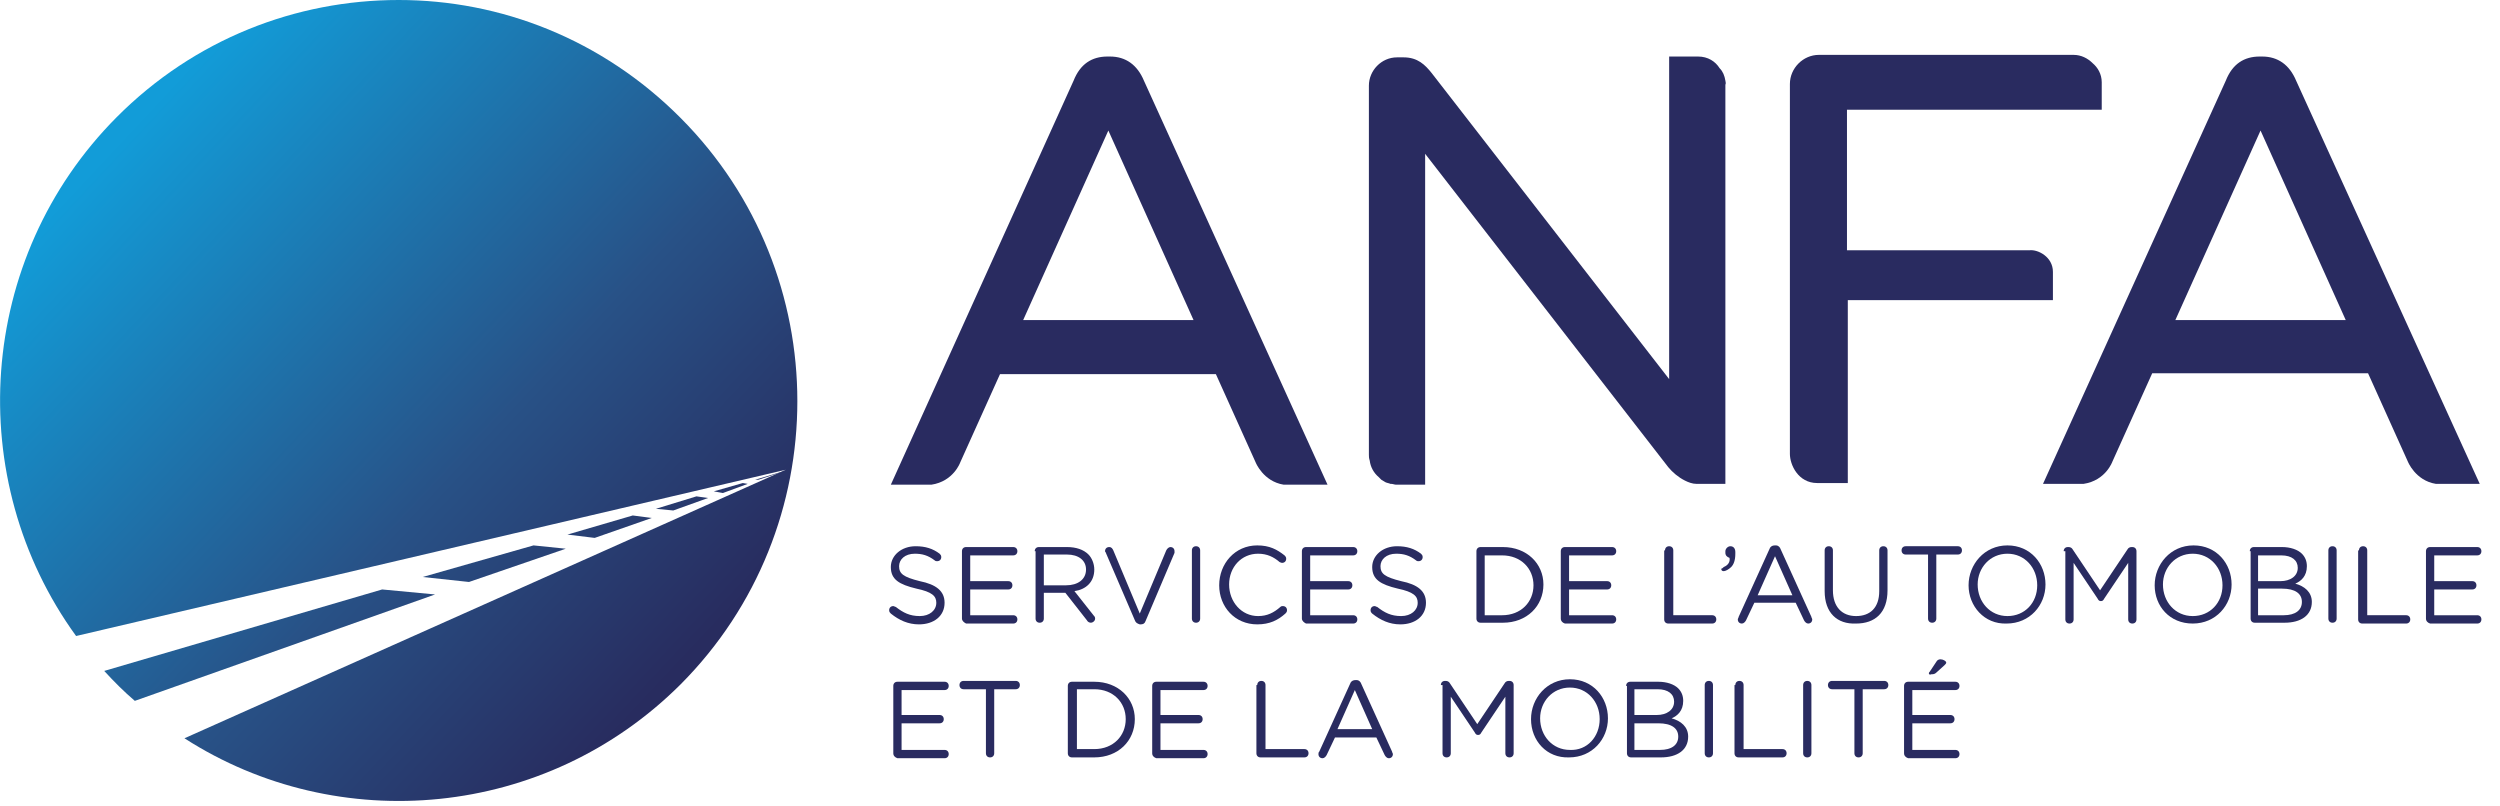 <svg width="124" height="40" viewBox="0 0 124 40" fill="none" xmlns="http://www.w3.org/2000/svg">
<g id="logo-anfa 1" clip-path="url(#clip0_989_18553)">
<g id="logo">
<g id="logo_2">
<path id="Shape" d="M113.887 4C113.559 3.217 112.985 2.804 112.205 2.804H112.082C111.302 2.804 110.728 3.175 110.4 4L101.333 24H103.344C104.451 23.835 104.779 22.887 104.779 22.887L106.749 18.515H117.456L119.426 22.887C119.426 22.887 119.795 23.835 120.82 24H122.995L113.887 4ZM107.897 15.876L112.123 6.474L116.349 15.876H107.897Z" fill="#292B60"/>
<path id="Shape_2" d="M55.056 2.804H54.933C54.154 2.804 53.579 3.175 53.251 4L44.185 24.041H46.195C47.303 23.876 47.631 22.928 47.631 22.928L49.6 18.557H60.308L62.277 22.928C62.277 22.928 62.646 23.876 63.672 24.041H65.846L56.738 4C56.41 3.217 55.836 2.804 55.056 2.804ZM50.749 15.876L54.974 6.474L59.2 15.876H50.749Z" fill="#292B60"/>
<path id="Path" d="M85.579 4C85.538 3.753 85.456 3.546 85.292 3.382C85.087 3.052 84.718 2.804 84.225 2.804H82.79V4.206C82.79 4.206 82.79 4.206 82.79 4.247V18.804L71.015 3.629C70.687 3.217 70.318 2.845 69.62 2.845H69.292C68.513 2.845 67.897 3.505 67.897 4.247V21.773V22.557C67.897 22.639 67.897 22.722 67.938 22.845C67.979 23.175 68.144 23.464 68.39 23.67C68.431 23.711 68.431 23.711 68.472 23.753L68.513 23.794C68.595 23.835 68.636 23.876 68.718 23.918C68.8 23.959 68.882 23.959 68.964 24C68.964 24 68.964 24 69.005 24C69.087 24 69.169 24.041 69.251 24.041H70.687V21.856V7.629L82.749 23.175C82.954 23.423 83.241 23.67 83.569 23.835C83.733 23.918 83.938 24 84.144 24H85.579V22.639V4.99V4.206C85.62 4.124 85.579 4.041 85.579 4Z" fill="#292B60"/>
<path id="Path_2" d="M101.825 14.928V13.485C101.825 12.742 101.087 12.371 100.677 12.412H100.472H100.02H91.61V5.443H102.81C102.81 5.443 102.81 5.443 102.851 5.443H104.246V4.082C104.246 3.67 104.041 3.34 103.795 3.134C103.549 2.887 103.22 2.722 102.851 2.722H90.215C89.436 2.722 88.779 3.381 88.779 4.165V22.515C88.779 23.052 89.19 23.959 90.133 23.959H91.651V14.887H100.102H101.825V14.928Z" fill="#292B60"/>
</g>
<g id="baseline">
<path id="Path_3" d="M44.185 30.433C44.144 30.392 44.102 30.351 44.102 30.268C44.102 30.144 44.185 30.062 44.308 30.062C44.349 30.062 44.39 30.103 44.431 30.103C44.8 30.392 45.128 30.557 45.62 30.557C46.113 30.557 46.441 30.268 46.441 29.897C46.441 29.567 46.236 29.361 45.456 29.196C44.595 28.99 44.185 28.742 44.185 28.124C44.185 27.546 44.718 27.093 45.415 27.093C45.908 27.093 46.277 27.216 46.605 27.464C46.646 27.505 46.687 27.546 46.687 27.629C46.687 27.753 46.605 27.835 46.482 27.835C46.441 27.835 46.4 27.835 46.359 27.794C46.031 27.546 45.744 27.464 45.374 27.464C44.882 27.464 44.595 27.753 44.595 28.082C44.595 28.454 44.8 28.619 45.62 28.825C46.441 28.99 46.851 29.32 46.851 29.897C46.851 30.557 46.318 30.969 45.58 30.969C45.046 30.969 44.595 30.763 44.185 30.433Z" fill="#292B60"/>
<path id="Path_4" d="M47.713 30.681V27.34C47.713 27.217 47.795 27.134 47.918 27.134H50.256C50.379 27.134 50.462 27.217 50.462 27.34C50.462 27.464 50.379 27.547 50.256 27.547H48.123V28.825H50.01C50.133 28.825 50.215 28.907 50.215 29.031C50.215 29.155 50.133 29.237 50.01 29.237H48.123V30.516H50.256C50.379 30.516 50.462 30.598 50.462 30.722C50.462 30.846 50.379 30.928 50.256 30.928H47.918C47.836 30.887 47.713 30.804 47.713 30.681Z" fill="#292B60"/>
<path id="Shape_3" d="M51.323 27.34C51.323 27.217 51.405 27.134 51.528 27.134H52.923C53.374 27.134 53.744 27.258 53.99 27.505C54.154 27.67 54.277 27.959 54.277 28.248C54.277 28.866 53.867 29.237 53.292 29.32L54.236 30.516C54.277 30.557 54.318 30.598 54.318 30.681C54.318 30.804 54.195 30.887 54.113 30.887C54.031 30.887 53.949 30.846 53.908 30.763L52.841 29.402H51.774V30.681C51.774 30.804 51.692 30.887 51.569 30.887C51.446 30.887 51.364 30.804 51.364 30.681V27.34H51.323ZM52.882 29.031C53.456 29.031 53.867 28.742 53.867 28.248C53.867 27.794 53.498 27.505 52.923 27.505H51.774V29.031H52.882Z" fill="#292B60"/>
<path id="Path_5" d="M56.287 30.763L54.851 27.423C54.851 27.382 54.81 27.382 54.81 27.34C54.81 27.217 54.892 27.134 55.015 27.134C55.138 27.134 55.179 27.217 55.22 27.299L56.533 30.433L57.846 27.299C57.887 27.217 57.969 27.134 58.051 27.134C58.174 27.134 58.256 27.217 58.256 27.34C58.256 27.382 58.256 27.382 58.256 27.423L56.82 30.804C56.779 30.928 56.697 30.969 56.574 30.969H56.533C56.41 30.928 56.328 30.887 56.287 30.763Z" fill="#292B60"/>
<path id="Path_6" d="M59.118 27.299C59.118 27.175 59.2 27.093 59.323 27.093C59.446 27.093 59.528 27.175 59.528 27.299V30.68C59.528 30.804 59.446 30.887 59.323 30.887C59.2 30.887 59.118 30.804 59.118 30.68V27.299Z" fill="#292B60"/>
<path id="Path_7" d="M60.472 29.031C60.472 27.959 61.251 27.052 62.359 27.052C62.974 27.052 63.344 27.258 63.713 27.547C63.754 27.588 63.795 27.629 63.795 27.712C63.795 27.835 63.713 27.918 63.59 27.918C63.549 27.918 63.467 27.877 63.467 27.877C63.179 27.629 62.851 27.464 62.4 27.464C61.58 27.464 60.964 28.124 60.964 28.99C60.964 29.856 61.58 30.557 62.4 30.557C62.851 30.557 63.179 30.392 63.508 30.103C63.549 30.062 63.59 30.062 63.631 30.062C63.754 30.062 63.836 30.145 63.836 30.268C63.836 30.351 63.795 30.392 63.754 30.433C63.385 30.763 62.974 30.969 62.359 30.969C61.251 30.969 60.472 30.103 60.472 29.031Z" fill="#292B60"/>
<path id="Path_8" d="M64.574 30.681V27.34C64.574 27.217 64.656 27.134 64.779 27.134H67.118C67.241 27.134 67.323 27.217 67.323 27.34C67.323 27.464 67.241 27.547 67.118 27.547H64.985V28.825H66.872C66.995 28.825 67.077 28.907 67.077 29.031C67.077 29.155 66.995 29.237 66.872 29.237H64.985V30.516H67.118C67.241 30.516 67.323 30.598 67.323 30.722C67.323 30.846 67.241 30.928 67.118 30.928H64.779C64.697 30.887 64.574 30.804 64.574 30.681Z" fill="#292B60"/>
<path id="Path_9" d="M68.061 30.433C68.02 30.392 67.98 30.351 67.98 30.268C67.98 30.144 68.061 30.062 68.185 30.062C68.226 30.062 68.267 30.103 68.308 30.103C68.677 30.392 69.005 30.557 69.497 30.557C69.99 30.557 70.318 30.268 70.318 29.897C70.318 29.567 70.113 29.361 69.333 29.196C68.472 28.99 68.061 28.742 68.061 28.124C68.061 27.546 68.595 27.093 69.292 27.093C69.785 27.093 70.154 27.216 70.482 27.464C70.523 27.505 70.564 27.546 70.564 27.629C70.564 27.753 70.482 27.835 70.359 27.835C70.318 27.835 70.277 27.835 70.236 27.794C69.908 27.546 69.621 27.464 69.251 27.464C68.759 27.464 68.472 27.753 68.472 28.082C68.472 28.454 68.677 28.619 69.497 28.825C70.318 28.99 70.728 29.32 70.728 29.897C70.728 30.557 70.195 30.969 69.456 30.969C68.923 30.969 68.472 30.763 68.061 30.433Z" fill="#292B60"/>
<path id="Shape_4" d="M73.231 27.34C73.231 27.217 73.313 27.134 73.436 27.134H74.543C75.733 27.134 76.554 27.959 76.554 28.99C76.554 30.062 75.733 30.887 74.543 30.887H73.436C73.313 30.887 73.231 30.804 73.231 30.681V27.34ZM74.502 30.516C75.446 30.516 76.061 29.856 76.061 29.031C76.061 28.206 75.446 27.547 74.502 27.547H73.641V30.516H74.502Z" fill="#292B60"/>
<path id="Path_10" d="M77.415 30.681V27.34C77.415 27.217 77.497 27.134 77.62 27.134H79.959C80.082 27.134 80.164 27.217 80.164 27.34C80.164 27.464 80.082 27.547 79.959 27.547H77.826V28.825H79.713C79.836 28.825 79.918 28.907 79.918 29.031C79.918 29.155 79.836 29.237 79.713 29.237H77.826V30.516H79.959C80.082 30.516 80.164 30.598 80.164 30.722C80.164 30.846 80.082 30.928 79.959 30.928H77.62C77.497 30.887 77.415 30.804 77.415 30.681Z" fill="#292B60"/>
<path id="Path_11" d="M82.585 27.299C82.585 27.175 82.667 27.093 82.79 27.093C82.913 27.093 82.995 27.175 82.995 27.299V30.515H84.923C85.046 30.515 85.128 30.598 85.128 30.722C85.128 30.845 85.046 30.928 84.923 30.928H82.749C82.626 30.928 82.544 30.845 82.544 30.722V27.299H82.585Z" fill="#292B60"/>
<path id="Path_12" d="M85.497 28.124C85.703 28.041 85.826 27.876 85.784 27.67C85.661 27.629 85.579 27.546 85.579 27.423V27.34C85.579 27.216 85.703 27.093 85.826 27.093C85.99 27.093 86.072 27.216 86.072 27.381V27.464C86.072 27.794 85.99 28 85.867 28.124C85.743 28.247 85.579 28.33 85.497 28.33C85.415 28.33 85.374 28.289 85.374 28.206C85.415 28.206 85.456 28.165 85.497 28.124Z" fill="#292B60"/>
<path id="Shape_5" d="M86.236 30.598L87.754 27.258C87.795 27.134 87.877 27.052 88.041 27.052H88.082C88.205 27.052 88.287 27.134 88.328 27.258L89.846 30.598C89.846 30.639 89.887 30.681 89.887 30.722C89.887 30.846 89.805 30.928 89.682 30.928C89.6 30.928 89.518 30.846 89.477 30.763L89.067 29.897H87.015L86.605 30.763C86.564 30.846 86.482 30.928 86.4 30.928C86.277 30.928 86.195 30.846 86.195 30.722C86.195 30.681 86.236 30.639 86.236 30.598ZM88.903 29.526L88.041 27.588L87.179 29.526H88.903Z" fill="#292B60"/>
<path id="Path_13" d="M90.503 29.32V27.299C90.503 27.175 90.585 27.093 90.708 27.093C90.831 27.093 90.913 27.175 90.913 27.299V29.278C90.913 30.103 91.364 30.557 92.061 30.557C92.759 30.557 93.21 30.144 93.21 29.32V27.299C93.21 27.175 93.292 27.093 93.415 27.093C93.538 27.093 93.621 27.175 93.621 27.299V29.278C93.621 30.392 93.005 30.928 92.061 30.928C91.118 30.969 90.503 30.392 90.503 29.32Z" fill="#292B60"/>
<path id="Path_14" d="M95.59 27.505H94.523C94.4 27.505 94.318 27.423 94.318 27.299C94.318 27.175 94.4 27.093 94.523 27.093H97.108C97.231 27.093 97.313 27.175 97.313 27.299C97.313 27.423 97.231 27.505 97.108 27.505H96.041V30.68C96.041 30.804 95.959 30.887 95.836 30.887C95.713 30.887 95.631 30.804 95.631 30.68V27.505H95.59Z" fill="#292B60"/>
<path id="Shape_6" d="M97.641 29.031C97.641 28 98.42 27.052 99.569 27.052C100.718 27.052 101.456 27.959 101.456 28.99C101.456 30.021 100.677 30.928 99.528 30.928C98.42 30.969 97.641 30.062 97.641 29.031ZM101.046 29.031C101.046 28.165 100.431 27.464 99.569 27.464C98.707 27.464 98.092 28.165 98.092 28.99C98.092 29.856 98.707 30.557 99.569 30.557C100.431 30.557 101.046 29.897 101.046 29.031Z" fill="#292B60"/>
<path id="Path_15" d="M102.359 27.34C102.359 27.217 102.441 27.134 102.564 27.134H102.605C102.687 27.134 102.769 27.175 102.81 27.258L104.164 29.279L105.518 27.258C105.559 27.175 105.641 27.134 105.723 27.134H105.764C105.887 27.134 105.969 27.217 105.969 27.34V30.722C105.969 30.846 105.887 30.928 105.764 30.928C105.641 30.928 105.559 30.846 105.559 30.722V27.918L104.369 29.691C104.328 29.773 104.287 29.815 104.205 29.815C104.123 29.815 104.082 29.773 104.041 29.691L102.851 27.918V30.722C102.851 30.846 102.769 30.928 102.646 30.928C102.523 30.928 102.441 30.846 102.441 30.722V27.34H102.359Z" fill="#292B60"/>
<path id="Shape_7" d="M106.872 29.031C106.872 28 107.651 27.052 108.8 27.052C109.949 27.052 110.687 27.959 110.687 28.99C110.687 30.021 109.908 30.928 108.759 30.928C107.61 30.928 106.872 30.062 106.872 29.031ZM110.236 29.031C110.236 28.165 109.62 27.464 108.759 27.464C107.897 27.464 107.282 28.165 107.282 28.99C107.282 29.856 107.897 30.557 108.759 30.557C109.62 30.557 110.236 29.897 110.236 29.031Z" fill="#292B60"/>
<path id="Shape_8" d="M111.59 27.34C111.59 27.217 111.672 27.134 111.795 27.134H113.19C113.6 27.134 113.969 27.258 114.174 27.464C114.338 27.629 114.421 27.835 114.421 28.083C114.421 28.578 114.133 28.825 113.846 28.949C114.297 29.072 114.667 29.361 114.667 29.856C114.667 30.516 114.133 30.887 113.313 30.887H111.836C111.713 30.887 111.631 30.804 111.631 30.681V27.34H111.59ZM113.108 28.825C113.6 28.825 113.969 28.578 113.969 28.165C113.969 27.794 113.682 27.547 113.149 27.547H112V28.825H113.108ZM113.272 30.516C113.846 30.516 114.174 30.268 114.174 29.856C114.174 29.444 113.846 29.196 113.19 29.196H112V30.516H113.272Z" fill="#292B60"/>
<path id="Path_16" d="M115.487 27.299C115.487 27.175 115.569 27.093 115.692 27.093C115.815 27.093 115.897 27.175 115.897 27.299V30.68C115.897 30.804 115.815 30.887 115.692 30.887C115.569 30.887 115.487 30.804 115.487 30.68V27.299Z" fill="#292B60"/>
<path id="Path_17" d="M117.005 27.299C117.005 27.175 117.087 27.093 117.21 27.093C117.333 27.093 117.415 27.175 117.415 27.299V30.515H119.344C119.467 30.515 119.549 30.598 119.549 30.722C119.549 30.845 119.467 30.928 119.344 30.928H117.169C117.046 30.928 116.964 30.845 116.964 30.722V27.299H117.005Z" fill="#292B60"/>
<path id="Path_18" d="M120.328 30.681V27.34C120.328 27.217 120.41 27.134 120.533 27.134H122.872C122.995 27.134 123.077 27.217 123.077 27.34C123.077 27.464 122.995 27.547 122.872 27.547H120.738V28.825H122.626C122.749 28.825 122.831 28.907 122.831 29.031C122.831 29.155 122.749 29.237 122.626 29.237H120.738V30.516H122.872C122.995 30.516 123.077 30.598 123.077 30.722C123.077 30.846 122.995 30.928 122.872 30.928H120.533C120.41 30.887 120.328 30.804 120.328 30.681Z" fill="#292B60"/>
<path id="Path_19" d="M44.308 37.361V34.021C44.308 33.897 44.39 33.815 44.513 33.815H46.851C46.974 33.815 47.056 33.897 47.056 34.021C47.056 34.144 46.974 34.227 46.851 34.227H44.718V35.464H46.605C46.728 35.464 46.81 35.546 46.81 35.67C46.81 35.794 46.728 35.876 46.605 35.876H44.718V37.196H46.851C46.974 37.196 47.056 37.278 47.056 37.402C47.056 37.526 46.974 37.608 46.851 37.608H44.513C44.39 37.567 44.308 37.485 44.308 37.361Z" fill="#292B60"/>
<path id="Path_20" d="M48.861 34.186H47.795C47.672 34.186 47.59 34.103 47.59 33.98C47.59 33.856 47.672 33.773 47.795 33.773H50.379C50.502 33.773 50.584 33.856 50.584 33.98C50.584 34.103 50.502 34.186 50.379 34.186H49.313V37.361C49.313 37.485 49.231 37.567 49.108 37.567C48.984 37.567 48.902 37.485 48.902 37.361V34.186H48.861Z" fill="#292B60"/>
<path id="Shape_9" d="M52.964 34.021C52.964 33.897 53.046 33.815 53.169 33.815H54.277C55.467 33.815 56.287 34.639 56.287 35.67C56.287 36.742 55.467 37.567 54.277 37.567H53.169C53.046 37.567 52.964 37.485 52.964 37.361V34.021ZM54.277 37.155C55.221 37.155 55.836 36.495 55.836 35.67C55.836 34.845 55.221 34.186 54.277 34.186H53.415V37.155H54.277Z" fill="#292B60"/>
<path id="Path_21" d="M57.149 37.361V34.021C57.149 33.897 57.231 33.815 57.354 33.815H59.692C59.815 33.815 59.897 33.897 59.897 34.021C59.897 34.144 59.815 34.227 59.692 34.227H57.559V35.464H59.446C59.569 35.464 59.651 35.546 59.651 35.67C59.651 35.794 59.569 35.876 59.446 35.876H57.559V37.196H59.692C59.815 37.196 59.897 37.278 59.897 37.402C59.897 37.526 59.815 37.608 59.692 37.608H57.354C57.231 37.567 57.149 37.485 57.149 37.361Z" fill="#292B60"/>
<path id="Path_22" d="M62.359 33.98C62.359 33.856 62.441 33.773 62.564 33.773C62.687 33.773 62.769 33.856 62.769 33.98V37.155H64.697C64.82 37.155 64.903 37.237 64.903 37.361C64.903 37.485 64.82 37.567 64.697 37.567H62.523C62.4 37.567 62.318 37.485 62.318 37.361V33.98H62.359Z" fill="#292B60"/>
<path id="Shape_10" d="M65.436 37.279L66.954 33.939C66.995 33.815 67.077 33.732 67.241 33.732H67.282C67.405 33.732 67.487 33.815 67.528 33.939L69.046 37.279C69.046 37.32 69.087 37.361 69.087 37.403C69.087 37.526 69.005 37.609 68.882 37.609C68.8 37.609 68.718 37.526 68.677 37.444L68.267 36.578H66.215L65.805 37.444C65.764 37.526 65.682 37.609 65.6 37.609C65.477 37.609 65.395 37.526 65.395 37.403C65.395 37.361 65.395 37.32 65.436 37.279ZM68.061 36.165L67.2 34.227L66.338 36.165H68.061Z" fill="#292B60"/>
<path id="Path_23" d="M71.467 33.98C71.467 33.856 71.549 33.773 71.672 33.773H71.713C71.795 33.773 71.877 33.815 71.918 33.897L73.272 35.918L74.626 33.897C74.667 33.815 74.749 33.773 74.831 33.773H74.872C74.995 33.773 75.077 33.856 75.077 33.98V37.361C75.077 37.485 74.995 37.567 74.872 37.567C74.749 37.567 74.666 37.485 74.666 37.361V34.557L73.477 36.33C73.436 36.413 73.395 36.454 73.313 36.454C73.231 36.454 73.19 36.413 73.149 36.33L71.959 34.557V37.361C71.959 37.485 71.877 37.567 71.754 37.567C71.631 37.567 71.549 37.485 71.549 37.361V33.98H71.467Z" fill="#292B60"/>
<path id="Shape_11" d="M75.939 35.67C75.939 34.639 76.718 33.691 77.867 33.691C79.015 33.691 79.754 34.598 79.754 35.629C79.754 36.66 78.974 37.567 77.826 37.567C76.718 37.608 75.939 36.742 75.939 35.67ZM79.344 35.67C79.344 34.804 78.728 34.103 77.867 34.103C77.005 34.103 76.39 34.804 76.39 35.629C76.39 36.495 77.005 37.196 77.867 37.196C78.728 37.237 79.344 36.536 79.344 35.67Z" fill="#292B60"/>
<path id="Shape_12" d="M80.656 34.021C80.656 33.897 80.738 33.815 80.862 33.815H82.256C82.667 33.815 83.036 33.938 83.241 34.144C83.405 34.309 83.487 34.516 83.487 34.763C83.487 35.258 83.2 35.505 82.913 35.629C83.364 35.753 83.733 36.041 83.733 36.536C83.733 37.196 83.2 37.567 82.379 37.567H80.903C80.779 37.567 80.697 37.485 80.697 37.361V34.021H80.656ZM82.174 35.464C82.667 35.464 83.036 35.217 83.036 34.804C83.036 34.433 82.749 34.186 82.215 34.186H81.067V35.464H82.174ZM82.338 37.196C82.913 37.196 83.241 36.949 83.241 36.536C83.241 36.124 82.913 35.876 82.256 35.876H81.067V37.196H82.338Z" fill="#292B60"/>
<path id="Path_24" d="M84.554 33.98C84.554 33.856 84.636 33.773 84.759 33.773C84.882 33.773 84.964 33.856 84.964 33.98V37.361C84.964 37.485 84.882 37.567 84.759 37.567C84.636 37.567 84.554 37.485 84.554 37.361V33.98Z" fill="#292B60"/>
<path id="Path_25" d="M86.072 33.98C86.072 33.856 86.154 33.773 86.277 33.773C86.4 33.773 86.482 33.856 86.482 33.98V37.155H88.41C88.533 37.155 88.615 37.237 88.615 37.361C88.615 37.485 88.533 37.567 88.41 37.567H86.236C86.113 37.567 86.031 37.485 86.031 37.361V33.98H86.072Z" fill="#292B60"/>
<path id="Path_26" d="M89.436 33.98C89.436 33.856 89.518 33.773 89.641 33.773C89.764 33.773 89.846 33.856 89.846 33.98V37.361C89.846 37.485 89.764 37.567 89.641 37.567C89.518 37.567 89.436 37.485 89.436 37.361V33.98Z" fill="#292B60"/>
<path id="Path_27" d="M91.938 34.186H90.872C90.749 34.186 90.666 34.103 90.666 33.98C90.666 33.856 90.749 33.773 90.872 33.773H93.456C93.579 33.773 93.661 33.856 93.661 33.98C93.661 34.103 93.579 34.186 93.456 34.186H92.39V37.361C92.39 37.485 92.308 37.567 92.184 37.567C92.061 37.567 91.979 37.485 91.979 37.361V34.186H91.938Z" fill="#292B60"/>
<path id="Shape_13" d="M94.441 37.361V34.021C94.441 33.897 94.523 33.815 94.646 33.815H96.984C97.108 33.815 97.19 33.897 97.19 34.021C97.19 34.145 97.108 34.227 96.984 34.227H94.851V35.464H96.738C96.861 35.464 96.944 35.547 96.944 35.67C96.944 35.794 96.861 35.876 96.738 35.876H94.851V37.196H96.984C97.108 37.196 97.19 37.279 97.19 37.402C97.19 37.526 97.108 37.608 96.984 37.608H94.646C94.523 37.567 94.441 37.485 94.441 37.361ZM95.672 33.402C95.672 33.361 95.672 33.361 95.713 33.32L96.041 32.825C96.082 32.742 96.164 32.701 96.246 32.701C96.369 32.701 96.533 32.784 96.533 32.866C96.533 32.907 96.492 32.949 96.451 32.99L96.041 33.361C95.959 33.443 95.877 33.443 95.795 33.443C95.713 33.485 95.672 33.443 95.672 33.402Z" fill="#292B60"/>
</g>
<g id="Vector">
<path d="M18.954 29.237L5.169 33.278C5.662 33.815 6.154 34.309 6.687 34.763L21.58 29.485L18.954 29.237Z" fill="url(#paint0_linear_989_18553)"/>
<path d="M26.462 27.052L20.964 28.619L23.262 28.866L28.062 27.216L26.462 27.052Z" fill="url(#paint1_linear_989_18553)"/>
<path d="M31.385 25.567L28.144 26.515L29.497 26.68L32.328 25.691L31.385 25.567Z" fill="url(#paint2_linear_989_18553)"/>
<path d="M34.544 24.619L32.533 25.237L33.395 25.32L35.118 24.701L34.544 24.619Z" fill="url(#paint3_linear_989_18553)"/>
<path d="M36.841 23.959L35.405 24.371L35.856 24.454L37.087 24L36.841 23.959Z" fill="url(#paint4_linear_989_18553)"/>
<path d="M38.974 23.34L37.456 23.794H37.62L39.015 23.34H38.974Z" fill="url(#paint5_linear_989_18553)"/>
<path d="M5.785 5.814C-1.19 12.825 -1.846 23.794 3.774 31.546L38.974 23.299L9.149 36.619C16.78 41.526 27.077 40.619 33.764 33.938C41.477 26.186 41.477 13.608 33.764 5.856C29.867 1.938 24.821 0 19.774 0C14.687 0 9.641 1.938 5.785 5.814Z" fill="url(#paint6_linear_989_18553)"/>
</g>
</g>
</g>
<defs>
<linearGradient id="paint0_linear_989_18553" x1="30.769" y1="36.154" x2="2.964" y2="10.12" gradientUnits="userSpaceOnUse">
<stop stop-color="#282C5F"/>
<stop offset="0.383" stop-color="#285186"/>
<stop offset="1" stop-color="#129CD8"/>
</linearGradient>
<linearGradient id="paint1_linear_989_18553" x1="30.769" y1="36.154" x2="2.964" y2="10.12" gradientUnits="userSpaceOnUse">
<stop stop-color="#282C5F"/>
<stop offset="0.383" stop-color="#285186"/>
<stop offset="1" stop-color="#129CD8"/>
</linearGradient>
<linearGradient id="paint2_linear_989_18553" x1="30.769" y1="36.154" x2="2.964" y2="10.12" gradientUnits="userSpaceOnUse">
<stop stop-color="#282C5F"/>
<stop offset="0.383" stop-color="#285186"/>
<stop offset="1" stop-color="#129CD8"/>
</linearGradient>
<linearGradient id="paint3_linear_989_18553" x1="30.769" y1="36.154" x2="2.964" y2="10.12" gradientUnits="userSpaceOnUse">
<stop stop-color="#282C5F"/>
<stop offset="0.383" stop-color="#285186"/>
<stop offset="1" stop-color="#129CD8"/>
</linearGradient>
<linearGradient id="paint4_linear_989_18553" x1="30.769" y1="36.154" x2="2.964" y2="10.12" gradientUnits="userSpaceOnUse">
<stop stop-color="#282C5F"/>
<stop offset="0.383" stop-color="#285186"/>
<stop offset="1" stop-color="#129CD8"/>
</linearGradient>
<linearGradient id="paint5_linear_989_18553" x1="30.769" y1="36.154" x2="2.964" y2="10.12" gradientUnits="userSpaceOnUse">
<stop stop-color="#282C5F"/>
<stop offset="0.383" stop-color="#285186"/>
<stop offset="1" stop-color="#129CD8"/>
</linearGradient>
<linearGradient id="paint6_linear_989_18553" x1="30.769" y1="36.154" x2="2.964" y2="10.12" gradientUnits="userSpaceOnUse">
<stop stop-color="#282C5F"/>
<stop offset="0.383" stop-color="#285186"/>
<stop offset="1" stop-color="#129CD8"/>
</linearGradient>
<clipPath id="clip0_989_18553">
<rect width="123.077" height="40" fill="white"/>
</clipPath>
</defs>
</svg>
